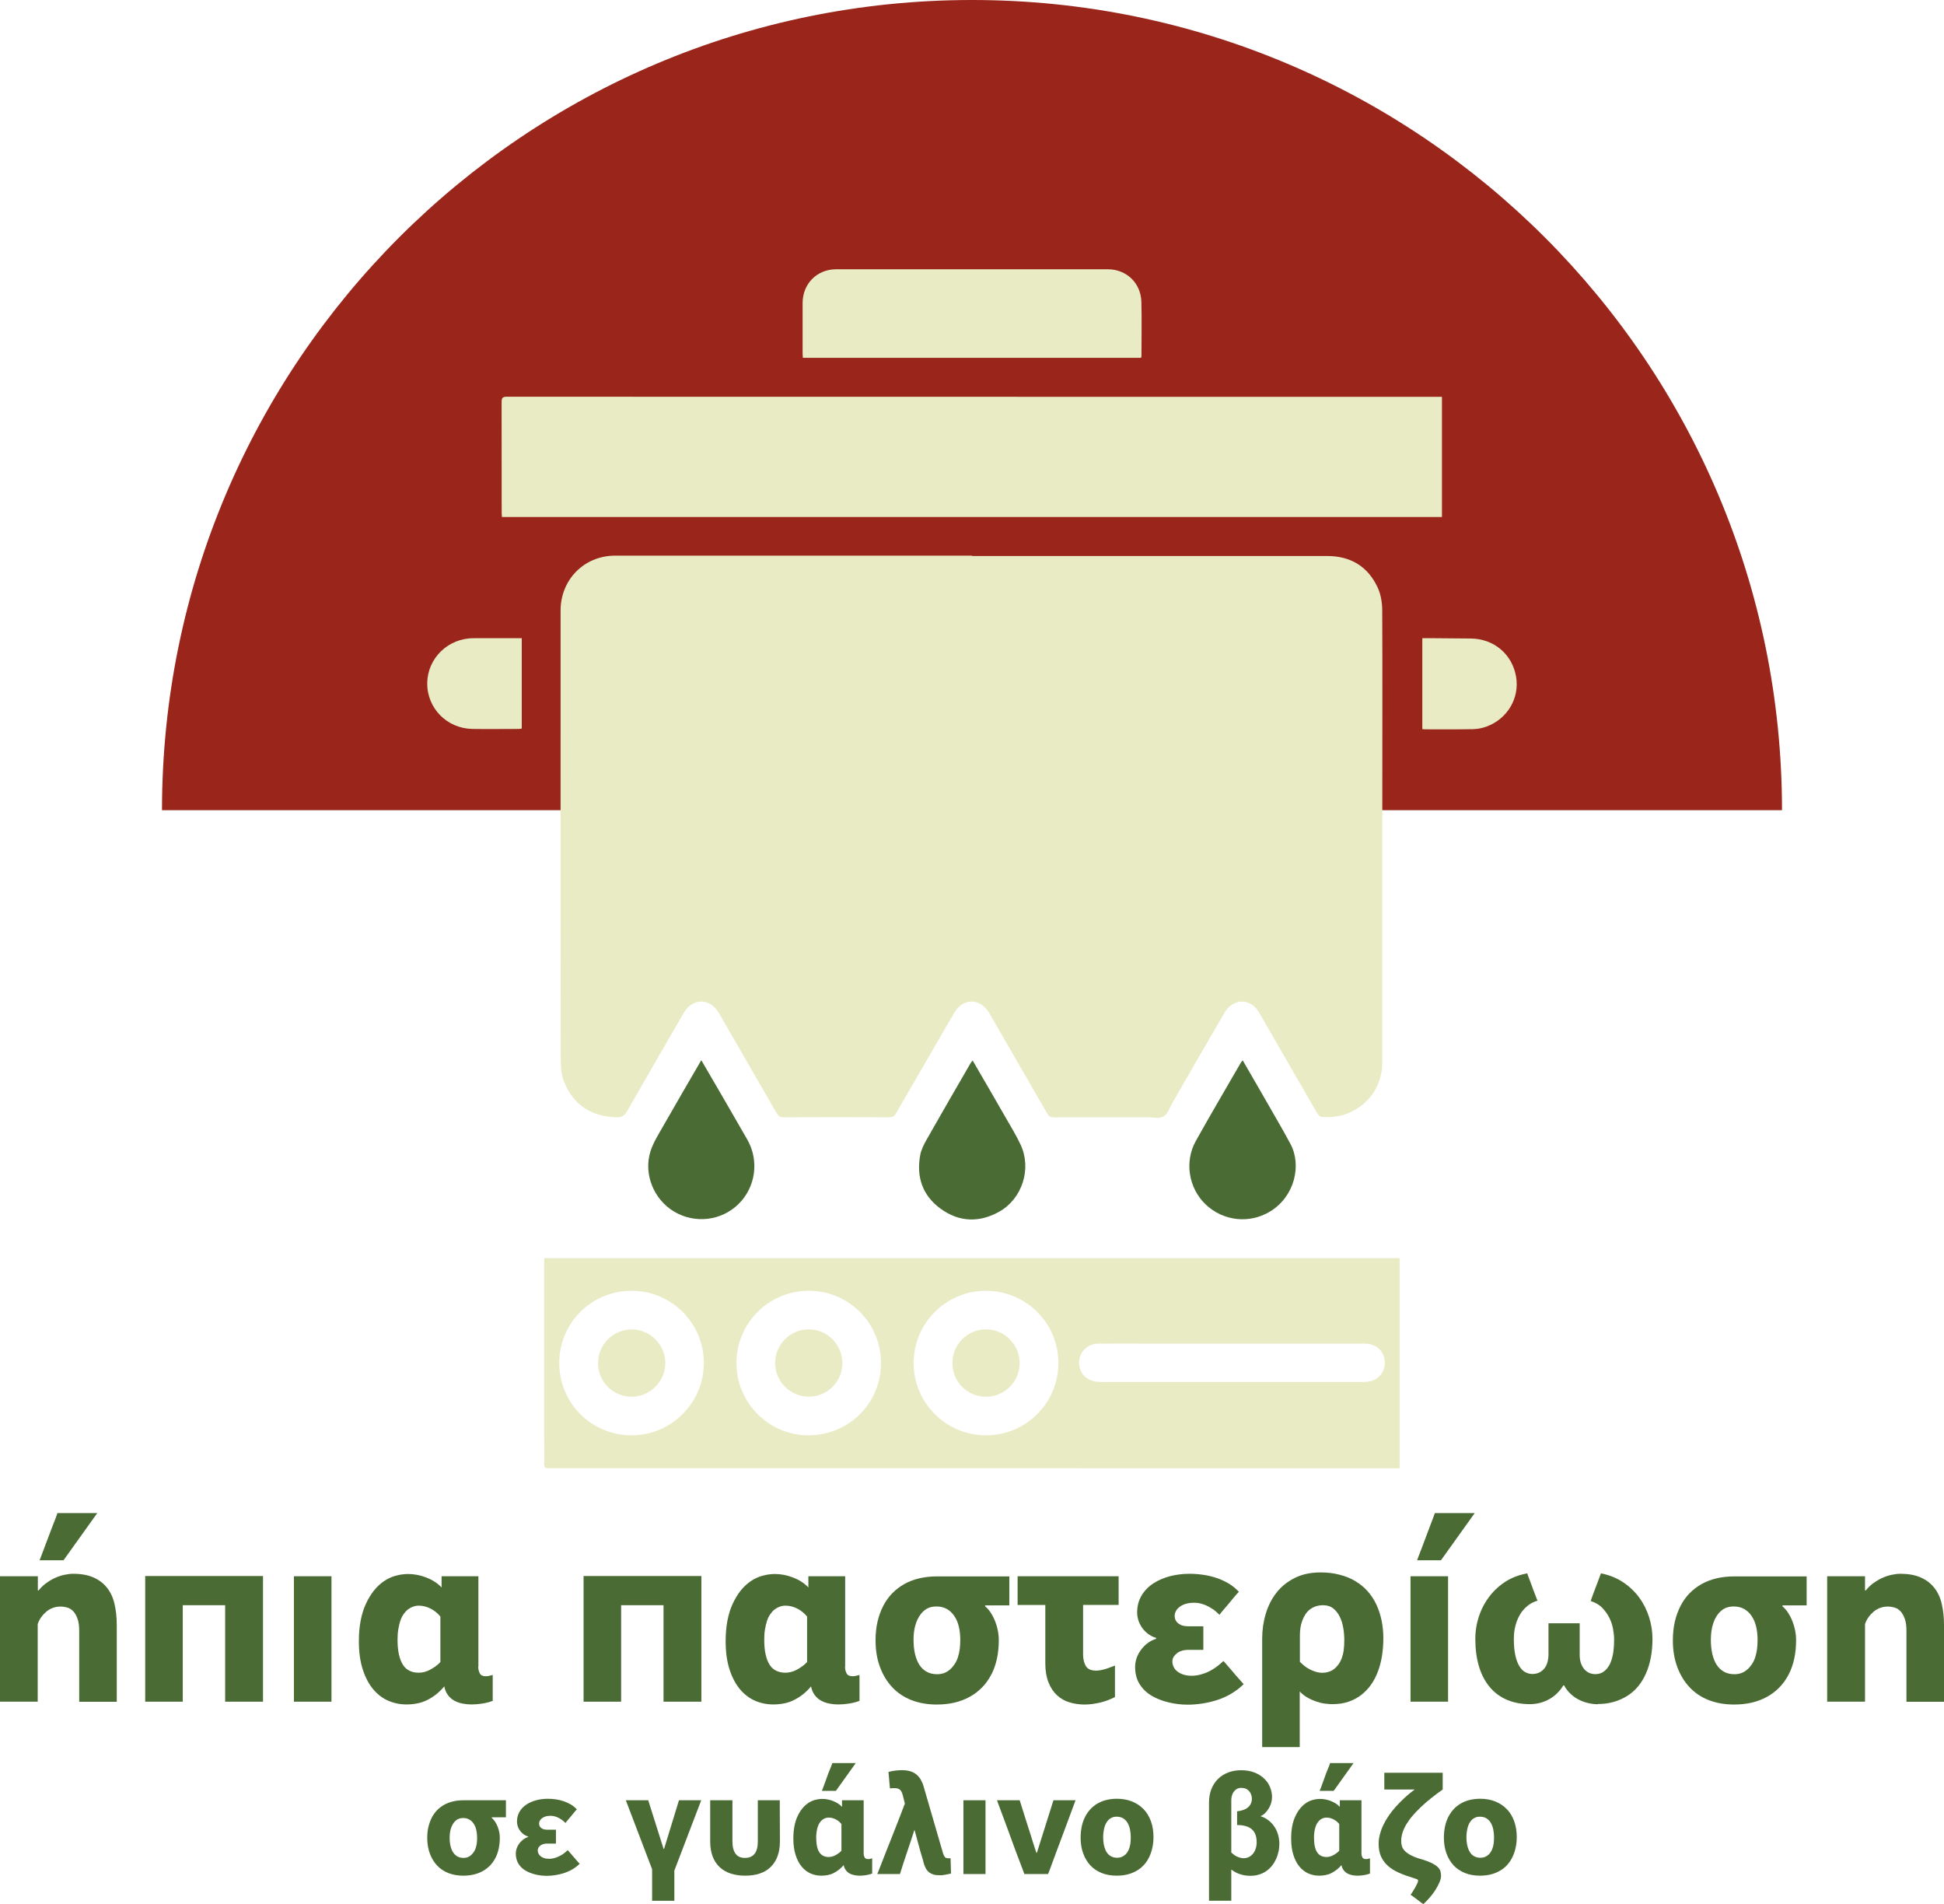 <svg xmlns="http://www.w3.org/2000/svg" id="Layer_2" data-name="Layer 2" viewBox="0 0 260.4 254.99"><defs><style>      .cls-1 {        fill: #e9ebc5;      }      .cls-2 {        fill: #4b6b35;      }      .cls-3 {        fill: #99251b;      }    </style></defs><g id="Layer_2-2" data-name="Layer 2"><g><path class="cls-3" d="M21.7,108.5C21.7,48.58,70.28,0,130.2,0s108.5,48.58,108.5,108.5"></path><g><path class="cls-1" d="M130.22,74.46c15.85,0,31.71,0,47.56,0,3.14,0,5.48,1.41,6.78,4.27.41.9.58,1.97.59,2.96.04,8.59.01,17.18.01,25.76,0,11.59,0,23.18,0,34.77,0,3.13-1.73,5.69-4.62,6.88-1.14.47-2.33.55-3.54.47-.18-.01-.41-.23-.51-.41-1.54-2.64-3.07-5.3-4.6-7.95-1.09-1.89-2.16-3.79-3.27-5.67-1.12-1.91-3.46-1.87-4.6.09-2.32,3.97-4.61,7.96-6.91,11.95-.39.67-.66,1.57-1.25,1.93-.56.34-1.47.12-2.23.12-4.14,0-8.29,0-12.43.01-.46,0-.71-.14-.94-.54-2.57-4.47-5.16-8.94-7.74-13.41-.87-1.51-2.4-2.01-3.74-1.12-.38.25-.71.65-.95,1.05-2.61,4.47-5.2,8.96-7.79,13.45-.22.39-.45.56-.93.56-4.7-.02-9.41-.02-14.11,0-.46,0-.72-.13-.95-.53-2.58-4.49-5.18-8.98-7.77-13.46-1.17-2.02-3.53-2.01-4.7.02-2.52,4.36-5.06,8.72-7.55,13.1-.38.67-.78.9-1.54.87-3.23-.13-5.59-1.6-6.86-4.58-.37-.87-.52-1.9-.52-2.86-.03-14.55-.02-29.11-.02-43.66,0-5.59,0-11.17,0-16.76,0-4.16,3.17-7.36,7.33-7.36,13.49,0,26.98,0,40.47,0,2.44,0,4.88,0,7.33,0h0Z"></path><path class="cls-1" d="M187.48,168.5v28.14c-.29,0-.56,0-.83,0-14.09,0-28.18-.01-42.28-.01-23.1,0-46.2,0-69.3,0-.52,0-1.04-.03-1.56,0-.47.03-.63-.13-.62-.61.03-1.16,0-2.32,0-3.48,0-7.77,0-15.53,0-23.3,0-.24,0-.47,0-.75h114.58ZM118.01,182.55c0-5.35-4.29-9.67-9.62-9.69-5.4-.02-9.74,4.3-9.74,9.7,0,5.29,4.33,9.65,9.6,9.66,5.44,0,9.76-4.27,9.76-9.67ZM74.91,182.54c0,5.36,4.32,9.68,9.69,9.68,5.31,0,9.66-4.33,9.68-9.65.02-5.35-4.32-9.71-9.67-9.71-5.38,0-9.7,4.3-9.7,9.67ZM132.08,192.22c5.36,0,9.7-4.34,9.69-9.7,0-5.35-4.36-9.67-9.73-9.66-5.32,0-9.66,4.35-9.66,9.67,0,5.35,4.34,9.69,9.7,9.69ZM165,179.94h0c-3.62,0-7.25,0-10.87,0-2.34,0-4.68-.02-7.03,0-1.72.02-2.88,1.55-2.47,3.21.3,1.22,1.33,1.92,2.83,1.92,11.73,0,23.46,0,35.19,0,.24,0,.48-.01.72-.05,1.18-.18,2.09-1.21,2.13-2.4.06-1.53-1.07-2.68-2.67-2.68-5.94,0-11.89,0-17.83,0Z"></path><path class="cls-1" d="M193.15,53.14v16.1h-125.92c-.01-.21-.03-.4-.03-.59,0-4.94,0-9.89-.01-14.83,0-.57.17-.69.71-.69,25.14.01,50.28.01,75.42.01,16.33,0,32.67,0,49,0,.26,0,.51,0,.83,0Z"></path><path class="cls-1" d="M152.85,47.92h-45.31c-.01-.22-.03-.42-.03-.61,0-2.24,0-4.48,0-6.72,0-2.59,1.92-4.53,4.5-4.53,12.13,0,24.25,0,36.38,0,2.5,0,4.43,1.84,4.5,4.36.06,2.42.01,4.84.01,7.26,0,.06-.02.11-.05.24Z"></path><path class="cls-2" d="M166.46,142c1.54,2.66,3.03,5.23,4.51,7.82.65,1.13,1.29,2.25,1.9,3.4,1.51,2.84.55,7.01-2.72,9.01-2.78,1.7-6.29,1.31-8.65-.93-2.28-2.17-2.87-5.72-1.32-8.5,1.96-3.51,4-6.97,6.01-10.45.06-.1.14-.19.26-.34Z"></path><path class="cls-2" d="M130.29,142.03c1.53,2.63,3.01,5.17,4.47,7.72.68,1.18,1.39,2.34,1.96,3.57,1.49,3.2.21,7.2-2.84,8.93-2.7,1.52-5.4,1.43-7.9-.39-2.41-1.76-3.25-4.24-2.72-7.15.13-.73.49-1.44.86-2.09,1.93-3.41,3.9-6.8,5.86-10.19.07-.12.16-.22.3-.4Z"></path><path class="cls-2" d="M93.94,141.98c.97,1.67,1.89,3.23,2.8,4.81,1.12,1.94,2.24,3.88,3.36,5.82,1.61,2.81,1.13,6.36-1.16,8.62-2.3,2.27-5.84,2.69-8.64,1.03-2.73-1.62-4.14-5.06-3.16-8.1.37-1.16,1.06-2.23,1.67-3.31,1.67-2.94,3.38-5.85,5.13-8.87Z"></path><path class="cls-1" d="M69.89,85.46v12.11c-.16.02-.3.05-.43.05-2.06,0-4.12.03-6.18,0-3.43-.06-6.1-2.8-6.05-6.16.05-3.34,2.82-6.01,6.23-5.99,2.12,0,4.24,0,6.43,0Z"></path><path class="cls-1" d="M190.52,97.63v-12.16c.61,0,1.19,0,1.76,0,1.58.01,3.16.02,4.74.04,3.09.03,5.54,2.1,6.06,5.11.49,2.86-1.15,5.66-3.98,6.69-.57.21-1.21.33-1.82.34-2.16.04-4.32.02-6.48.02-.08,0-.15-.02-.28-.03Z"></path><path class="cls-1" d="M112.84,182.55c0,2.49-2.02,4.5-4.51,4.49-2.49,0-4.5-2.03-4.5-4.51,0-2.48,2.04-4.51,4.51-4.5,2.48,0,4.5,2.05,4.49,4.52Z"></path><path class="cls-1" d="M84.59,178.03c2.47,0,4.53,2.04,4.53,4.5,0,2.47-2.04,4.51-4.51,4.52-2.49,0-4.5-2-4.5-4.49,0-2.49,2.01-4.52,4.48-4.52Z"></path><path class="cls-1" d="M127.58,182.52c0-2.49,2.03-4.5,4.51-4.49,2.47,0,4.5,2.05,4.49,4.53,0,2.48-2.04,4.5-4.52,4.49-2.5,0-4.49-2.02-4.48-4.52Z"></path></g><g><path class="cls-2" d="M6.17,212.03c.37-.28.77-.52,1.19-.71.42-.19.84-.33,1.26-.42.42-.09.81-.14,1.17-.14,1.07,0,1.97.16,2.7.48.74.32,1.34.77,1.82,1.36.48.59.82,1.31,1.02,2.16.2.85.31,1.8.31,2.84v10.3h-5.03v-9.49c0-.66-.07-1.2-.22-1.61-.15-.42-.33-.75-.56-1-.23-.25-.49-.42-.8-.51-.31-.09-.62-.14-.94-.14-.34,0-.67.06-.99.17s-.61.28-.87.49c-.26.22-.49.46-.7.75-.2.28-.36.59-.48.93v10.4H0v-16.8h5.07v1.9h.1c.29-.36.63-.69,1-.97ZM5.3,208.95c.04-.09.12-.29.24-.61s.26-.7.43-1.14c.17-.44.35-.91.53-1.41.18-.5.36-.96.53-1.39.17-.43.32-.81.44-1.14.12-.33.2-.54.22-.63h5.34l-4.52,6.32h-3.2Z"></path><path class="cls-2" d="M30.16,214.97h-5.68v12.92h-5.03v-16.83h15.78v16.83h-5.07v-12.92Z"></path><path class="cls-2" d="M39.37,211.09h5.03v16.8h-5.03v-16.8Z"></path><path class="cls-2" d="M64.06,223.2c0,.2.02.39.07.54.05.16.1.29.17.41.07.11.17.2.31.25.14.06.29.08.48.08.14,0,.28-.02.42-.05s.31-.07.49-.12v3.47c-.41.16-.87.28-1.39.36-.52.08-1.01.12-1.46.12-.41,0-.81-.04-1.21-.12-.4-.08-.76-.21-1.09-.39-.33-.18-.61-.43-.85-.75s-.4-.7-.49-1.16c-.32.39-.67.73-1.05,1.04-.39.31-.79.57-1.22.78-.43.22-.88.37-1.34.46-.46.09-.95.14-1.44.14-.88,0-1.71-.17-2.48-.51-.77-.34-1.44-.86-2.02-1.56-.58-.7-1.04-1.59-1.38-2.65-.34-1.07-.51-2.31-.51-3.74,0-1.02.08-1.94.24-2.77.16-.83.39-1.58.7-2.24.31-.67.66-1.25,1.05-1.75.4-.5.84-.92,1.33-1.26s1.01-.59,1.58-.75c.57-.16,1.14-.24,1.73-.24.38,0,.78.04,1.19.12.41.08.8.19,1.19.34.39.15.76.33,1.12.56.36.23.68.49.95.78v-1.5h4.93v12.1ZM56.07,224.01c.25,0,.51-.03.78-.1.27-.07.53-.17.78-.31.25-.14.49-.29.73-.46.24-.17.45-.36.63-.56v-6.09c-.18-.23-.39-.43-.61-.61s-.46-.33-.71-.46c-.25-.12-.5-.22-.77-.29s-.53-.1-.8-.1-.53.04-.78.14c-.25.09-.48.22-.68.37s-.4.37-.58.63c-.18.26-.33.56-.44.9-.11.34-.2.72-.27,1.14-.07.42-.1.88-.1,1.38,0,.77.06,1.43.19,1.99.12.56.31,1.01.54,1.38s.54.63.9.8c.36.17.76.25,1.19.25Z"></path><path class="cls-2" d="M88.88,214.97h-5.68v12.92h-5.03v-16.83h15.78v16.83h-5.07v-12.92Z"></path><path class="cls-2" d="M113.19,223.2c0,.2.02.39.07.54.05.16.1.29.17.41.07.11.17.2.31.25.14.06.29.08.48.08.14,0,.28-.02.42-.05s.31-.07.49-.12v3.47c-.41.16-.87.28-1.39.36-.52.08-1.01.12-1.46.12-.41,0-.81-.04-1.21-.12-.4-.08-.76-.21-1.09-.39-.33-.18-.61-.43-.85-.75s-.4-.7-.49-1.16c-.32.39-.67.73-1.05,1.04-.39.31-.79.57-1.22.78-.43.22-.88.37-1.34.46-.46.09-.95.14-1.44.14-.88,0-1.71-.17-2.48-.51-.77-.34-1.44-.86-2.02-1.56-.58-.7-1.04-1.59-1.38-2.65-.34-1.07-.51-2.31-.51-3.74,0-1.02.08-1.94.24-2.77.16-.83.39-1.58.7-2.24.31-.67.66-1.25,1.05-1.75.4-.5.84-.92,1.33-1.26s1.01-.59,1.58-.75c.57-.16,1.14-.24,1.73-.24.38,0,.78.04,1.19.12.41.08.8.19,1.19.34.39.15.76.33,1.12.56.36.23.68.49.95.78v-1.5h4.93v12.1ZM105.19,224.01c.25,0,.51-.03.78-.1.27-.07.53-.17.78-.31.25-.14.49-.29.73-.46.24-.17.45-.36.63-.56v-6.09c-.18-.23-.39-.43-.61-.61s-.46-.33-.71-.46c-.25-.12-.5-.22-.77-.29s-.53-.1-.8-.1-.53.04-.78.14c-.25.09-.48.22-.68.37s-.4.37-.58.63c-.18.26-.33.56-.44.9-.11.34-.2.72-.27,1.14-.07.42-.1.88-.1,1.38,0,.77.06,1.43.19,1.99.12.56.31,1.01.54,1.38s.54.63.9.8c.36.17.76.25,1.19.25Z"></path><path class="cls-2" d="M132.73,216.01c.23.35.42.73.58,1.14.16.41.28.82.36,1.24.08.42.12.82.12,1.21,0,.91-.08,1.75-.25,2.53-.17.78-.42,1.5-.76,2.14-.34.65-.75,1.22-1.24,1.72-.49.5-1.04.92-1.67,1.26-.62.34-1.3.6-2.04.77-.74.17-1.52.25-2.36.25-1.25,0-2.37-.2-3.38-.59-1.01-.4-1.87-.97-2.58-1.73-.71-.76-1.26-1.67-1.65-2.74-.39-1.06-.58-2.24-.58-3.54,0-.91.09-1.75.27-2.52.18-.77.44-1.47.77-2.11.33-.63.73-1.2,1.21-1.68.48-.49,1.02-.9,1.63-1.24.61-.34,1.29-.59,2.02-.76.74-.17,1.52-.25,2.36-.25h9.66v3.88h-3.2l-.07.1c.32.27.59.58.82.94ZM124.49,215.29c-.28.1-.54.25-.77.46s-.42.44-.59.71c-.17.27-.31.57-.43.9-.11.33-.2.68-.25,1.05-.06.37-.08.76-.08,1.17,0,.73.07,1.37.2,1.94.14.57.33,1.05.59,1.45s.59.7.99.92c.4.22.86.32,1.38.32.36,0,.69-.06.97-.17s.54-.27.77-.48c.23-.2.43-.44.61-.71.18-.27.33-.58.44-.93.11-.35.19-.71.24-1.09.04-.37.07-.77.07-1.17,0-.66-.06-1.26-.19-1.8-.12-.54-.32-1.02-.6-1.43-.27-.41-.61-.73-1-.95s-.86-.34-1.38-.34c-.36,0-.69.05-.97.15Z"></path><path class="cls-2" d="M136.34,211.09h13.5v3.84h-4.76v6.53c0,.41.04.76.12,1.05.08.29.19.53.32.71.14.18.32.31.54.39s.48.12.75.12c.18,0,.37-.02.56-.05s.4-.08.61-.14c.21-.06.44-.13.66-.22s.46-.18.71-.27v4.22c-.32.16-.64.3-.97.43-.33.12-.67.23-1.02.31-.35.08-.7.14-1.05.19-.35.05-.7.07-1.04.07-.7,0-1.37-.1-2.01-.29s-1.19-.51-1.67-.95c-.48-.44-.86-1.01-1.14-1.72-.28-.7-.43-1.55-.43-2.55v-7.82h-3.71v-3.84Z"></path><path class="cls-2" d="M165,226.78c-.59.35-1.21.64-1.85.85-.65.22-1.31.38-2.01.49-.69.11-1.37.17-2.02.17-.88,0-1.75-.1-2.6-.31-.85-.2-1.61-.5-2.28-.9s-1.2-.92-1.6-1.56c-.4-.65-.59-1.41-.59-2.29,0-.36.06-.72.17-1.09.11-.36.29-.72.53-1.07.24-.35.53-.67.88-.95.35-.28.76-.5,1.24-.66v-.1c-.48-.16-.87-.37-1.19-.63-.32-.26-.58-.55-.78-.87-.2-.32-.35-.63-.44-.95-.09-.32-.14-.63-.14-.95,0-.86.2-1.62.59-2.28s.92-1.2,1.58-1.63,1.41-.75,2.24-.97c.84-.21,1.71-.32,2.62-.32.61,0,1.22.05,1.84.14.61.09,1.2.23,1.77.42.57.19,1.1.44,1.6.73.5.29.96.67,1.39,1.12-.04.04-.14.14-.27.29s-.29.33-.48.56-.37.46-.58.71c-.2.25-.4.48-.58.68-.18.2-.33.38-.46.54-.12.16-.2.26-.22.31-.32-.32-.63-.58-.93-.78s-.6-.37-.88-.49c-.28-.12-.56-.21-.82-.27s-.52-.08-.76-.08c-.48,0-.88.06-1.21.17-.33.11-.59.25-.8.42s-.36.36-.46.56c-.1.2-.15.4-.15.58,0,.25.04.46.14.63.09.17.22.32.39.44.17.12.36.22.56.27s.43.08.68.08h2.07v3.16h-2.07c-.25,0-.5.03-.75.1-.25.07-.47.17-.66.31-.19.14-.35.3-.48.49-.12.19-.19.41-.19.66,0,.2.04.42.14.65.09.23.24.43.44.61.2.18.47.33.8.46.33.12.74.19,1.24.19.2,0,.45-.02.73-.07.28-.04.61-.14.99-.27.37-.14.77-.33,1.19-.6.42-.26.86-.61,1.31-1.04.02.02.1.11.24.27.14.16.3.35.49.56.19.22.4.45.61.71.21.26.42.5.63.73s.37.42.51.58c.14.16.21.24.24.24-.48.48-1.01.89-1.6,1.24Z"></path><path class="cls-2" d="M185.13,221.68c-.11.74-.29,1.43-.53,2.09-.24.66-.54,1.26-.92,1.8-.37.54-.82,1.01-1.33,1.41-.51.4-1.09.7-1.73.92-.65.22-1.37.32-2.16.32-.32,0-.66-.03-1.04-.08s-.76-.15-1.16-.29c-.4-.14-.78-.31-1.16-.53-.37-.22-.71-.48-1-.8v7.45h-5.03v-14.52c0-1.16.16-2.27.48-3.33.32-1.07.79-2.01,1.43-2.82.63-.82,1.45-1.47,2.43-1.97.99-.5,2.15-.75,3.49-.75.91,0,1.76.1,2.55.31.79.2,1.5.49,2.12.87.62.37,1.17.82,1.63,1.34s.85,1.11,1.16,1.77c.31.66.54,1.37.7,2.12.16.76.24,1.57.24,2.43,0,.77-.06,1.52-.17,2.26ZM176.25,215.12c-.29.1-.56.24-.78.41-.23.17-.43.39-.6.65s-.31.54-.42.83c-.11.29-.2.61-.25.95s-.08.69-.08,1.05v3.54c.2.2.42.4.65.58.23.18.47.33.73.46s.53.23.8.31c.27.08.54.12.82.12s.54-.04.82-.12c.27-.08.52-.2.73-.36.21-.16.41-.36.59-.6.18-.24.33-.52.46-.85.12-.33.22-.7.27-1.12.06-.42.08-.88.08-1.38s-.05-1.05-.14-1.58c-.09-.53-.24-1.03-.46-1.48-.22-.45-.5-.83-.87-1.12-.36-.29-.82-.44-1.36-.44-.36,0-.69.05-.99.15Z"></path><path class="cls-2" d="M188.94,211.09h5.03v16.8h-5.03v-16.8ZM189.82,208.95c.02-.07.1-.27.22-.59.12-.33.27-.71.44-1.14s.34-.9.53-1.41.36-.98.53-1.41c.17-.43.32-.82.44-1.16.12-.34.2-.54.22-.61h5.34l-4.52,6.32h-3.2Z"></path><path class="cls-2" d="M214.03,228.23c-.45,0-.91-.06-1.36-.17s-.87-.27-1.26-.48c-.39-.2-.74-.46-1.07-.78-.33-.32-.61-.68-.83-1.09h-.1c-.25.41-.53.76-.85,1.07-.32.31-.67.57-1.05.78-.39.22-.79.38-1.22.49-.43.11-.88.17-1.36.17-1.13,0-2.15-.19-3.06-.58-.91-.38-1.68-.95-2.31-1.7-.63-.75-1.12-1.67-1.45-2.77-.33-1.1-.49-2.34-.49-3.72,0-.66.07-1.3.2-1.94.14-.63.33-1.25.59-1.85.26-.6.59-1.17.99-1.72s.86-1.04,1.38-1.48c.52-.44,1.09-.81,1.72-1.11.62-.29,1.32-.51,2.09-.65,0,.05.03.16.1.34.07.18.15.4.25.66.1.26.2.54.31.83.1.29.2.57.31.83.1.26.19.48.25.66.07.18.11.29.14.34-.45.14-.84.32-1.16.56-.32.24-.59.5-.82.78-.23.28-.42.59-.58.92-.16.33-.28.66-.37.99-.09.33-.15.65-.19.97-.03.32-.05.61-.05.88,0,.84.06,1.56.19,2.16.12.6.3,1.09.53,1.48s.49.66.8.83.63.25.97.25.65-.07.92-.2c.27-.14.5-.32.68-.54.18-.23.32-.5.41-.83.09-.33.14-.67.14-1.04v-4.18h4.18v4.22c0,.41.05.76.15,1.07.1.31.24.57.42.8.18.23.4.4.65.53.25.12.54.19.88.19.25,0,.48-.04.7-.12.22-.08.41-.2.6-.36.18-.16.34-.36.49-.59s.28-.53.39-.88c.11-.35.2-.75.25-1.21.06-.45.08-.95.08-1.5,0-.43-.05-.9-.14-1.39-.09-.5-.25-.99-.49-1.48-.24-.49-.56-.93-.95-1.34s-.91-.71-1.55-.92c.02-.07.06-.19.12-.37.06-.18.14-.4.24-.66.1-.26.2-.53.31-.82.1-.28.2-.55.31-.82.1-.26.19-.49.25-.68.07-.19.11-.31.14-.36,1.13.23,2.13.63,2.99,1.21s1.58,1.27,2.16,2.07,1.01,1.68,1.31,2.63c.29.95.44,1.89.44,2.82s-.07,1.75-.22,2.53c-.15.78-.36,1.5-.65,2.14-.28.65-.63,1.22-1.05,1.73-.42.51-.9.94-1.45,1.28s-1.14.61-1.8.8-1.37.29-2.14.29Z"></path><path class="cls-2" d="M239.53,216.01c.23.35.42.73.58,1.14.16.41.28.82.36,1.24.08.42.12.82.12,1.21,0,.91-.08,1.75-.25,2.53-.17.78-.42,1.5-.76,2.14-.34.65-.75,1.22-1.24,1.72-.49.5-1.04.92-1.67,1.26-.62.34-1.3.6-2.04.77-.74.17-1.52.25-2.36.25-1.25,0-2.37-.2-3.38-.59s-1.87-.97-2.58-1.73c-.71-.76-1.26-1.67-1.65-2.74-.39-1.06-.58-2.24-.58-3.54,0-.91.09-1.75.27-2.52s.44-1.47.77-2.11c.33-.63.73-1.2,1.21-1.68.48-.49,1.02-.9,1.63-1.24.61-.34,1.29-.59,2.02-.76s1.52-.25,2.36-.25h9.66v3.88h-3.2l-.07.1c.32.27.59.58.82.94ZM231.28,215.29c-.28.1-.54.25-.76.46-.23.2-.43.44-.6.71-.17.27-.31.57-.42.9-.11.33-.2.68-.25,1.05s-.08.76-.08,1.17c0,.73.07,1.37.2,1.94.14.57.33,1.05.59,1.45s.59.7.99.92c.4.22.86.32,1.38.32.36,0,.69-.06.97-.17s.54-.27.77-.48c.23-.2.43-.44.61-.71.18-.27.33-.58.44-.93.11-.35.19-.71.24-1.09.04-.37.07-.77.07-1.17,0-.66-.06-1.26-.19-1.8-.12-.54-.32-1.02-.6-1.43-.27-.41-.61-.73-1-.95s-.86-.34-1.38-.34c-.36,0-.69.05-.97.15Z"></path><path class="cls-2" d="M250.93,212.03c.37-.28.77-.52,1.19-.71.42-.19.84-.33,1.26-.42.42-.09.81-.14,1.17-.14,1.06,0,1.97.16,2.7.48.74.32,1.34.77,1.82,1.36.48.59.82,1.31,1.02,2.16.2.85.31,1.8.31,2.84v10.3h-5.03v-9.49c0-.66-.07-1.2-.22-1.61-.15-.42-.33-.75-.56-1-.23-.25-.49-.42-.8-.51-.31-.09-.62-.14-.93-.14-.34,0-.67.06-.99.17s-.61.28-.87.49c-.26.22-.49.46-.7.75s-.36.59-.48.93v10.4h-5.07v-16.8h5.07v1.9h.1c.29-.36.63-.69,1-.97Z"></path></g><g><path class="cls-2" d="M66.33,243.98c.13.21.25.43.34.67.09.24.16.48.21.73.05.25.07.48.07.71,0,.53-.05,1.03-.15,1.49-.1.46-.25.88-.45,1.26s-.44.72-.73,1.01c-.29.29-.61.54-.98.74-.37.2-.77.35-1.2.45-.43.1-.9.15-1.39.15-.73,0-1.4-.12-1.99-.35-.59-.23-1.1-.57-1.52-1.02-.42-.45-.74-.98-.97-1.61s-.34-1.32-.34-2.08c0-.53.05-1.03.16-1.48.11-.45.26-.87.45-1.24.19-.37.43-.7.71-.99s.6-.53.96-.73.76-.35,1.19-.45c.43-.1.9-.15,1.39-.15h5.68v2.28h-1.88l-.04.06c.19.16.35.34.48.55ZM61.48,243.56c-.17.06-.32.15-.45.27-.13.12-.25.26-.35.42s-.18.34-.25.53c-.07.19-.12.4-.15.62-.03.22-.05.45-.05.69,0,.43.04.81.12,1.14.08.33.2.62.35.85s.35.41.58.54.5.19.81.19c.21,0,.4-.03.57-.1.17-.07.32-.16.45-.28.13-.12.25-.26.36-.42s.19-.34.26-.55.11-.42.14-.64c.03-.22.04-.45.04-.69,0-.39-.04-.74-.11-1.06-.07-.32-.19-.6-.35-.84-.16-.24-.36-.43-.59-.56-.23-.13-.5-.2-.81-.2-.21,0-.4.03-.57.09Z"></path><path class="cls-2" d="M76.71,250.32c-.35.21-.71.37-1.09.5-.38.13-.77.22-1.18.29-.41.07-.8.1-1.19.1-.52,0-1.03-.06-1.53-.18-.5-.12-.95-.3-1.34-.53s-.71-.54-.94-.92c-.23-.38-.35-.83-.35-1.35,0-.21.03-.43.1-.64.07-.21.17-.42.31-.63s.31-.39.52-.56c.21-.17.45-.3.73-.39v-.06c-.28-.09-.51-.22-.7-.37s-.34-.32-.46-.51c-.12-.19-.21-.37-.26-.56-.05-.19-.08-.37-.08-.56,0-.51.12-.95.35-1.34.23-.39.54-.71.93-.96.39-.25.83-.44,1.32-.57s1.01-.19,1.54-.19c.36,0,.72.03,1.08.08.36.05.71.14,1.04.25s.65.26.94.43c.29.17.57.39.82.66-.03.03-.08.08-.16.17-.08.09-.17.2-.28.33-.11.13-.22.27-.34.42-.12.15-.23.28-.34.4-.11.12-.2.23-.27.32-.07.09-.12.15-.13.18-.19-.19-.37-.34-.55-.46s-.35-.22-.52-.29-.33-.13-.48-.16-.3-.05-.45-.05c-.28,0-.52.03-.71.1-.19.07-.35.15-.47.25-.12.1-.21.21-.27.33-.06.12-.09.23-.09.34,0,.15.03.27.08.37.05.1.13.19.23.26.1.07.21.13.33.16.12.03.25.05.4.05h1.22v1.86h-1.22c-.15,0-.29.02-.44.06-.15.04-.28.1-.39.18s-.21.18-.28.29-.11.24-.11.39c0,.12.03.25.08.38.05.13.14.25.26.36s.28.2.47.27c.19.07.44.11.73.11.12,0,.26-.01.43-.04.17-.03.36-.08.58-.16s.45-.2.7-.35c.25-.15.5-.36.77-.61.01.01.06.07.14.16.08.09.18.2.29.33.11.13.23.27.36.42s.25.3.37.43c.12.13.22.25.3.34.08.09.13.14.14.14-.28.28-.59.52-.94.73Z"></path><path class="cls-2" d="M90.33,250.51v4.04h-2.98v-4.22l-3.52-9.24h3l2.06,6.52h.06l2-6.52h2.98l-3.6,9.42Z"></path><path class="cls-2" d="M101.51,241.09h2.94l.02,5.52c0,.75-.11,1.41-.32,1.98-.21.57-.52,1.05-.92,1.44-.4.39-.88.68-1.45.87-.57.19-1.22.29-1.95.29s-1.39-.1-1.97-.29c-.58-.19-1.07-.48-1.48-.87-.41-.39-.72-.87-.93-1.44s-.32-1.23-.32-1.98v-5.52h2.98v5.48c0,.37.03.7.1.97.07.27.17.51.31.7.14.19.31.34.52.43.21.09.46.14.75.14s.57-.05.78-.15c.21-.1.39-.24.53-.43.14-.19.24-.42.31-.69s.1-.6.1-.97v-5.48Z"></path><path class="cls-2" d="M115.69,248.21c0,.12.01.23.04.32.03.09.06.17.1.24.04.07.1.12.18.15s.17.05.28.05c.08,0,.16,0,.25-.03.09-.02.18-.04.29-.07v2.04c-.24.09-.51.16-.82.21-.31.05-.59.07-.86.07-.24,0-.48-.02-.71-.07-.23-.05-.45-.12-.64-.23s-.36-.25-.5-.44c-.14-.19-.24-.41-.29-.68-.19.23-.39.43-.62.61s-.47.33-.72.46c-.25.13-.52.22-.79.27-.27.05-.56.08-.85.08-.52,0-1.01-.1-1.46-.3s-.85-.51-1.19-.92-.61-.93-.81-1.56c-.2-.63-.3-1.36-.3-2.2,0-.6.05-1.14.14-1.63.09-.49.23-.93.41-1.32.18-.39.39-.74.62-1.03.23-.29.49-.54.78-.74.29-.2.6-.35.93-.44.33-.09.67-.14,1.02-.14.23,0,.46.02.7.07.24.05.47.11.7.2s.45.2.66.33c.21.13.4.29.56.46v-.88h2.9v7.12ZM110.99,248.69c.15,0,.3-.02.46-.06.16-.04.31-.1.46-.18.15-.08.29-.17.43-.27s.26-.21.37-.33v-3.58c-.11-.13-.23-.25-.36-.36-.13-.11-.27-.2-.42-.27s-.3-.13-.45-.17-.31-.06-.47-.06-.31.03-.46.08c-.15.05-.28.13-.4.22-.12.09-.23.22-.34.37s-.19.33-.26.53c-.07.2-.12.42-.16.67-.04.25-.06.52-.06.81,0,.45.04.84.11,1.17.07.33.18.6.32.81.14.21.32.37.53.47.21.1.45.15.7.15ZM110.09,239.83s.07-.16.14-.35.15-.42.25-.68c.1-.26.2-.54.3-.83.1-.29.2-.57.31-.82.11-.25.2-.48.27-.67s.12-.32.13-.37h3.14l-2.66,3.72h-1.88Z"></path><path class="cls-2" d="M123.69,249.37c0-.05-.02-.15-.06-.28-.04-.13-.09-.3-.15-.49s-.12-.41-.19-.65c-.07-.24-.13-.48-.2-.73-.07-.25-.13-.49-.2-.73-.07-.24-.13-.46-.18-.66-.05-.2-.1-.37-.14-.51-.04-.14-.07-.23-.08-.27-.03.07-.09.25-.18.55-.09.3-.21.66-.35,1.08-.14.42-.29.86-.45,1.33s-.31.91-.44,1.32c-.13.41-.25.77-.34,1.07-.09.3-.15.49-.18.57h-3.04c.04-.09.12-.29.24-.59.12-.3.26-.67.43-1.1.17-.43.35-.91.56-1.43.21-.52.42-1.05.63-1.59.21-.54.42-1.07.63-1.6.21-.53.39-1,.56-1.43s.31-.79.42-1.1.19-.51.23-.6l-.28-1.1c-.09-.36-.22-.61-.38-.75s-.39-.21-.7-.21c-.07,0-.15,0-.25,0-.1,0-.23.02-.39.03,0-.03,0-.1-.02-.21s-.03-.25-.04-.4c-.01-.15-.03-.32-.04-.49-.01-.17-.03-.34-.04-.49s-.03-.29-.04-.4-.02-.18-.02-.21c.33-.09.65-.16.96-.19s.58-.05.82-.05c.44,0,.82.05,1.15.15.33.1.61.25.84.45s.43.44.58.71.28.58.37.91l2.6,8.94c.07.21.15.37.24.48.09.11.25.16.48.16h.28l.06,2.04c-.15.04-.29.07-.44.1-.15.03-.29.05-.43.08-.14.03-.27.04-.39.05s-.24,0-.36,0c-.28,0-.53-.03-.75-.1-.22-.07-.42-.17-.59-.31-.17-.14-.32-.32-.44-.55-.12-.23-.22-.5-.3-.82Z"></path><path class="cls-2" d="M129.05,241.09h2.96v9.88h-2.96v-9.88Z"></path><path class="cls-2" d="M141.11,241.09h2.96c-.01.05-.08.23-.19.52-.11.29-.25.67-.42,1.13-.17.46-.36.97-.57,1.54-.21.57-.43,1.15-.65,1.74-.22.59-.44,1.17-.65,1.74-.21.57-.4,1.08-.57,1.54s-.31.84-.42,1.14-.18.48-.21.53h-3.18c-.01-.05-.08-.23-.19-.53s-.26-.68-.43-1.13c-.17-.45-.37-.96-.58-1.53-.21-.57-.43-1.15-.64-1.75-.21-.6-.43-1.18-.64-1.75-.21-.57-.4-1.08-.57-1.53-.17-.45-.31-.83-.42-1.13-.11-.3-.18-.48-.19-.53h3.04s.05.17.12.38c.07.21.15.48.25.8.1.32.21.68.34,1.09.13.41.26.82.4,1.25.14.43.27.84.4,1.25.13.41.24.77.34,1.1.1.33.19.59.26.8s.12.33.13.37h.06l2.22-7.04Z"></path><path class="cls-2" d="M149.59,251.19c-.76,0-1.44-.12-2.03-.36-.59-.24-1.1-.58-1.51-1.02-.41-.44-.73-.98-.96-1.61-.23-.63-.34-1.34-.34-2.11,0-.51.05-.99.14-1.44.09-.45.23-.87.42-1.26.19-.39.42-.73.69-1.04s.59-.57.96-.79c.37-.22.77-.39,1.21-.5.44-.11.92-.17,1.44-.17.75,0,1.42.12,2.02.36.6.24,1.11.58,1.54,1.02.43.44.76.98.99,1.61s.35,1.34.35,2.13c0,.51-.05.99-.15,1.44-.1.45-.24.87-.43,1.26-.19.39-.42.73-.7,1.04-.28.31-.6.57-.97.78-.37.21-.77.38-1.21.49-.44.11-.93.17-1.46.17ZM149.57,243.29c-.23,0-.43.04-.62.12-.19.08-.35.19-.48.33-.13.14-.25.3-.34.48-.09.18-.16.37-.21.57-.05.2-.08.4-.11.61-.03.21-.04.41-.04.61,0,.43.04.81.12,1.16.08.35.2.64.35.88s.35.42.59.55c.24.13.51.19.82.19.23,0,.43-.04.62-.12.19-.08.35-.19.49-.32.14-.13.26-.29.35-.47.09-.18.17-.37.22-.57s.09-.4.11-.61c.02-.21.03-.4.03-.59,0-.41-.04-.79-.11-1.13s-.19-.64-.34-.89c-.15-.25-.35-.45-.59-.59-.24-.14-.53-.21-.86-.21Z"></path><path class="cls-2" d="M166.81,251.16c-.23-.03-.45-.09-.68-.16-.23-.07-.44-.16-.64-.27-.2-.11-.39-.23-.56-.36v4.18h-2.98v-13.16c0-.67.11-1.27.32-1.8s.51-.99.89-1.36c.38-.37.83-.66,1.36-.86.53-.2,1.1-.3,1.71-.3.69,0,1.3.1,1.82.31.52.21.95.48,1.3.82.35.34.61.72.78,1.15.17.43.26.86.26,1.3,0,.23-.03.46-.09.7-.06.24-.15.48-.28.71s-.28.45-.46.65-.4.37-.67.5v.04c.39.12.74.3,1.05.55s.57.53.78.85c.21.32.37.67.48,1.06s.17.79.17,1.2c0,.37-.04.74-.12,1.09s-.19.69-.34,1.01c-.15.32-.33.61-.55.88-.22.27-.47.5-.76.7-.29.2-.61.35-.97.46-.36.11-.75.16-1.16.16-.21,0-.43-.02-.66-.05ZM165.71,242.57c.28-.03.54-.08.78-.16.24-.08.45-.19.63-.33.18-.14.32-.31.42-.51.1-.2.15-.43.15-.7,0-.19-.03-.37-.1-.55-.07-.18-.16-.34-.28-.47-.12-.13-.27-.24-.44-.31-.17-.07-.38-.11-.62-.11-.13,0-.26.02-.38.06-.12.04-.23.1-.32.17-.09.07-.18.16-.26.26-.08.1-.15.21-.2.34-.05.13-.09.26-.12.41-.03.15-.04.3-.04.46v6.96c.09.08.2.17.31.26.11.09.24.18.39.25.15.07.3.13.47.18.17.05.33.07.49.07.27,0,.51-.06.72-.17s.4-.27.55-.46.27-.42.35-.68c.08-.26.12-.54.12-.85,0-.39-.06-.73-.17-1.02s-.28-.53-.51-.72c-.23-.19-.5-.32-.83-.41-.33-.09-.7-.13-1.11-.13v-1.84Z"></path><path class="cls-2" d="M182.37,248.21c0,.12.01.23.04.32.03.09.06.17.1.24.04.07.1.12.18.15s.17.05.28.05c.08,0,.16,0,.25-.03.09-.02.18-.04.29-.07v2.04c-.24.09-.51.16-.82.21-.31.05-.59.07-.86.07-.24,0-.48-.02-.71-.07-.23-.05-.45-.12-.64-.23s-.36-.25-.5-.44c-.14-.19-.24-.41-.29-.68-.19.23-.39.43-.62.61s-.47.33-.72.46c-.25.13-.52.22-.79.27-.27.05-.56.08-.85.08-.52,0-1.01-.1-1.46-.3s-.85-.51-1.19-.92-.61-.93-.81-1.56c-.2-.63-.3-1.36-.3-2.2,0-.6.05-1.14.14-1.63.09-.49.23-.93.41-1.32.18-.39.39-.74.62-1.03.23-.29.49-.54.78-.74.29-.2.6-.35.93-.44.33-.09.67-.14,1.02-.14.23,0,.46.02.7.07.24.05.47.11.7.2s.45.2.66.33c.21.13.4.29.56.46v-.88h2.9v7.12ZM177.67,248.69c.15,0,.3-.02.46-.06.16-.04.31-.1.46-.18.15-.08.29-.17.43-.27s.26-.21.37-.33v-3.58c-.11-.13-.23-.25-.36-.36-.13-.11-.27-.2-.42-.27s-.3-.13-.45-.17-.31-.06-.47-.06-.31.03-.46.08c-.15.05-.28.13-.4.22-.12.09-.23.22-.34.37s-.19.33-.26.53c-.07.2-.12.42-.16.67-.04.25-.06.52-.06.81,0,.45.04.84.11,1.17.07.33.18.6.32.81.14.21.32.37.53.47.21.1.45.15.7.15ZM176.77,239.83s.07-.16.14-.35.15-.42.25-.68c.1-.26.2-.54.3-.83.1-.29.2-.57.31-.82.11-.25.2-.48.27-.67s.12-.32.13-.37h3.14l-2.66,3.72h-1.88Z"></path><path class="cls-2" d="M184.67,246.93c0-.4.05-.81.16-1.24s.26-.85.46-1.27.44-.84.73-1.26c.29-.42.61-.83.97-1.23s.75-.79,1.17-1.18.86-.75,1.33-1.1h-4.06v-2.24h7.82v2.24c-.55.39-1.07.78-1.56,1.17-.49.39-.95.79-1.36,1.18s-.78.78-1.11,1.16c-.33.38-.6.76-.83,1.14-.23.38-.4.76-.52,1.13s-.18.75-.18,1.12c0,.24.03.47.1.7s.21.45.42.66c.21.21.51.41.89.6.38.19.88.37,1.51.54.51.16.92.32,1.23.48.31.16.56.33.74.5.18.17.3.36.36.55.06.19.09.4.09.61,0,.27-.07.57-.22.91-.15.34-.33.69-.56,1.04s-.48.69-.77,1.02c-.29.33-.56.6-.81.83-.04-.01-.15-.08-.32-.21-.17-.13-.35-.26-.54-.41-.19-.15-.37-.28-.54-.4-.17-.12-.28-.19-.32-.22.05-.08.14-.2.25-.37.11-.17.22-.35.33-.54.11-.19.2-.38.29-.56.09-.18.13-.32.13-.41,0-.05,0-.09-.03-.12-.02-.03-.06-.05-.11-.08-.05-.03-.13-.05-.22-.08-.09-.03-.21-.07-.36-.12-.67-.2-1.28-.42-1.84-.67-.56-.25-1.04-.54-1.44-.89s-.71-.76-.94-1.24c-.23-.48-.34-1.06-.34-1.74Z"></path><path class="cls-2" d="M198.25,251.19c-.76,0-1.44-.12-2.03-.36-.59-.24-1.1-.58-1.51-1.02-.41-.44-.73-.98-.96-1.61-.23-.63-.34-1.34-.34-2.11,0-.51.05-.99.14-1.44.09-.45.23-.87.42-1.26.19-.39.42-.73.69-1.04s.59-.57.96-.79c.37-.22.77-.39,1.21-.5.44-.11.92-.17,1.44-.17.75,0,1.42.12,2.02.36.6.24,1.11.58,1.54,1.02.43.44.76.98.99,1.61s.35,1.34.35,2.13c0,.51-.05.99-.15,1.44-.1.45-.24.87-.43,1.26-.19.39-.42.73-.7,1.04-.28.31-.6.57-.97.78-.37.21-.77.38-1.21.49-.44.11-.93.17-1.46.17ZM198.23,243.29c-.23,0-.43.04-.62.12-.19.08-.35.19-.48.33-.13.14-.25.3-.34.48-.09.18-.16.37-.21.57-.05.2-.08.4-.11.61-.03.21-.04.41-.04.61,0,.43.04.81.12,1.16.08.35.2.64.35.88s.35.42.59.55c.24.13.51.19.82.19.23,0,.43-.04.62-.12.19-.08.35-.19.49-.32.14-.13.26-.29.35-.47.09-.18.17-.37.22-.57s.09-.4.11-.61c.02-.21.03-.4.03-.59,0-.41-.04-.79-.11-1.13s-.19-.64-.34-.89c-.15-.25-.35-.45-.59-.59-.24-.14-.53-.21-.86-.21Z"></path></g></g></g></svg>